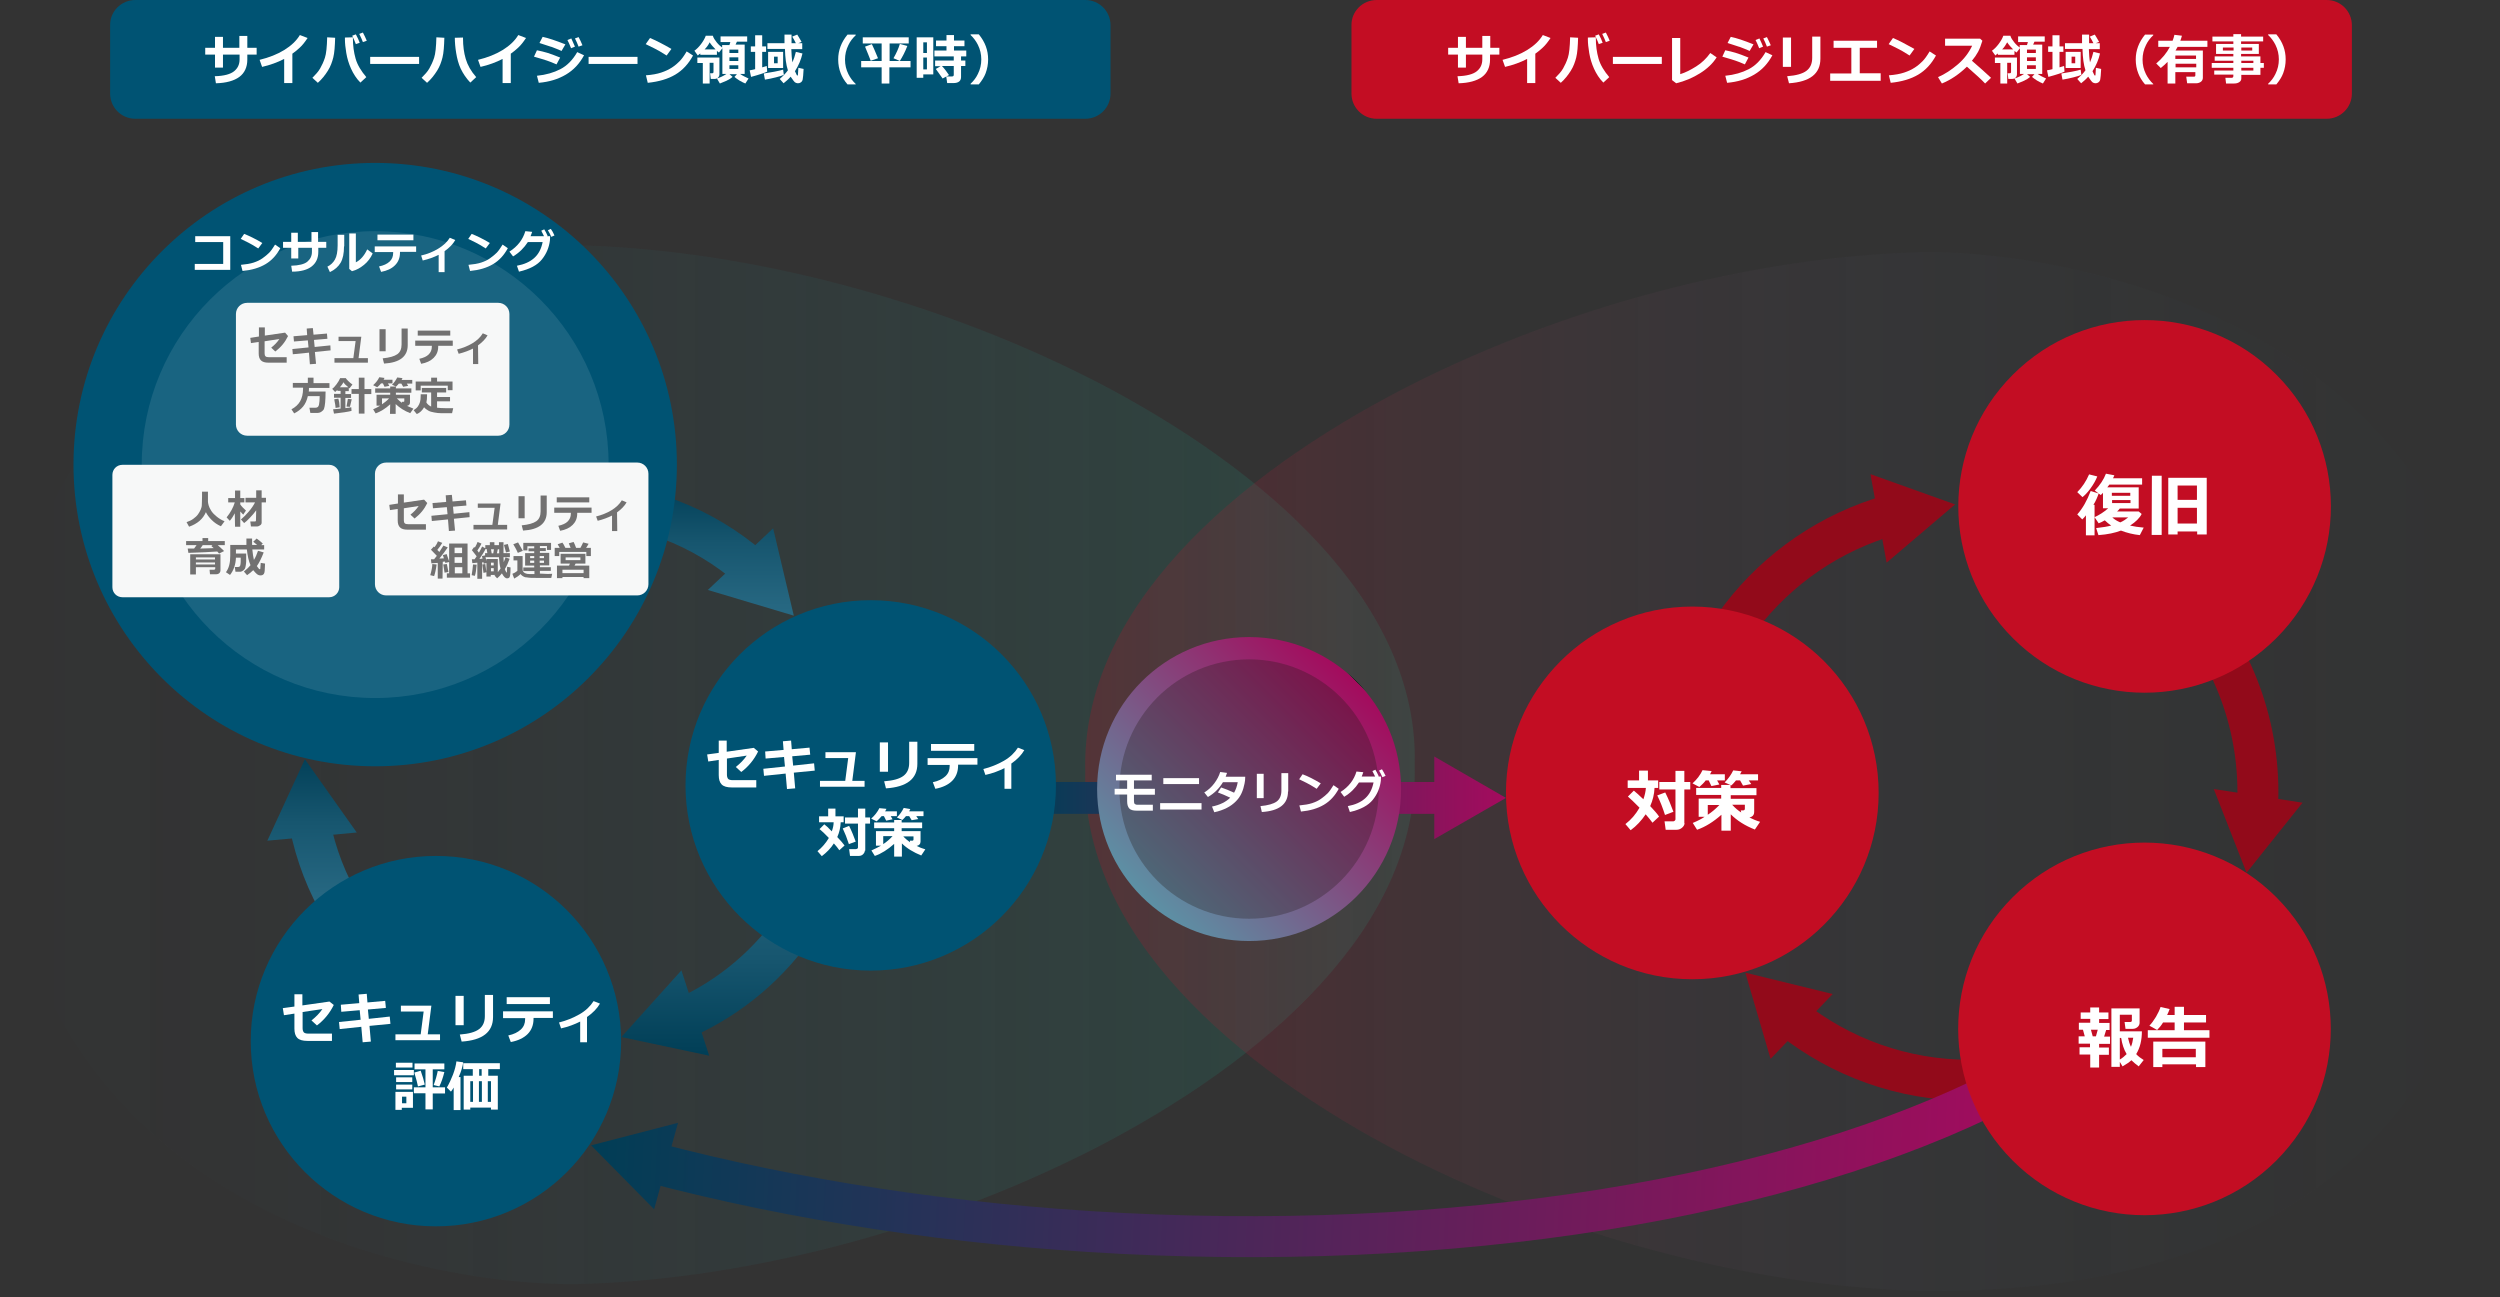 <?xml version="1.0" encoding="utf-8"?>
<!-- Generator: Adobe Illustrator 28.3.0, SVG Export Plug-In . SVG Version: 6.00 Build 0)  -->
<svg version="1.1" id="_レイヤー_2" xmlns="http://www.w3.org/2000/svg" xmlns:xlink="http://www.w3.org/1999/xlink" x="0px"
	 y="0px" viewBox="0 0 1098.8 570.1" style="enable-background:new 0 0 1098.8 570.1;" xml:space="preserve">
<rect x="0" y="0" width="1098.8" height="570.1" fill="#333333" stroke="none"/>
<style type="text/css">
	.st0{opacity:0.24;fill:url(#SVGID_1_);enable-background:new    ;}
	.st1{opacity:0.24;fill:url(#SVGID_00000003819812400126480890000010878792661360834204_);enable-background:new    ;}
	.st2{fill:none;stroke:url(#SVGID_00000042708997563333946720000013599939805028191885_);stroke-width:18;stroke-miterlimit:10;}
	.st3{fill:url(#SVGID_00000054225077664160177880000010263169685745164702_);}
	.st4{fill:none;stroke:url(#SVGID_00000030476383843258703440000015131062178759105940_);stroke-width:18;stroke-miterlimit:10;}
	.st5{fill:url(#SVGID_00000167397201785357111400000014488766079161811362_);}
	.st6{fill:none;stroke:url(#SVGID_00000083066895501786120550000006553971172040764564_);stroke-width:18;stroke-miterlimit:10;}
	.st7{fill:url(#SVGID_00000090996936002832563260000003740261226605683845_);}
	.st8{fill:none;stroke:#920A1A;stroke-width:18;stroke-miterlimit:10;}
	.st9{fill:#920A1A;}
	.st10{fill:none;stroke:url(#SVGID_00000071555422224233453210000002745630404815005336_);stroke-width:14;stroke-miterlimit:10;}
	.st11{fill:url(#SVGID_00000148645575127868308900000015333110184668193419_);}
	.st12{fill:#005373;}
	.st13{opacity:0.1;fill:#FFFFFF;enable-background:new    ;}
	.st14{enable-background:new    ;}
	.st15{fill:#FFFFFF;}
	.st16{fill:#F7F8F8;}
	.st17{fill:#727171;}
	.st18{fill:#C30D23;}
	.st19{fill:url(#SVGID_00000166633787456516099010000008844440149069315996_);}
	.st20{opacity:0.3;fill:#231815;enable-background:new    ;}
	.st21{fill:none;stroke:url(#SVGID_00000097471755910861336120000017196394710041437873_);stroke-width:18;stroke-miterlimit:10;}
	.st22{fill:url(#SVGID_00000161612494189158448440000011856830587726615712_);}
</style>
<g id="_レイヤー_1-2">
	
		<linearGradient id="SVGID_1_" gradientUnits="userSpaceOnUse" x1="0" y1="532.094" x2="621.839" y2="532.094" gradientTransform="matrix(1 0 0 1 0 -196)">
		<stop  offset="0" style="stop-color:#005373"/>
		<stop  offset="0" style="stop-color:#33758F;stop-opacity:0"/>
		<stop  offset="0.13" style="stop-color:#31768D;stop-opacity:5.000000e-02"/>
		<stop  offset="0.33" style="stop-color:#2E7987;stop-opacity:0.2"/>
		<stop  offset="0.57" style="stop-color:#297D7F;stop-opacity:0.45"/>
		<stop  offset="0.84" style="stop-color:#228473;stop-opacity:0.78"/>
		<stop  offset="1" style="stop-color:#1E896C"/>
	</linearGradient>
	<path class="st0" d="M621.8,336.1c1.9,71.2-65.5,130-140.7,168.7c-76.7,39.2-161.3,58.3-228.5,59.6C184.4,565,0,529.7,0,336.1
		c0-217,184.4-228.9,252.7-228.3c67.2,1.3,151.8,20.4,228.5,59.6C556.3,206.2,623.7,265,621.8,336.1L621.8,336.1z"/>
	
		<linearGradient id="SVGID_00000069379216161754342190000002102194499588697250_" gradientUnits="userSpaceOnUse" x1="2050.8" y1="126.554" x2="2672.739" y2="126.554" gradientTransform="matrix(-1 0 0 -1 3149.7 465.66)">
		<stop  offset="0" style="stop-color:#005373"/>
		<stop  offset="0" style="stop-color:#33758F;stop-opacity:0"/>
		<stop  offset="0.11" style="stop-color:#37718B;stop-opacity:3.000000e-02"/>
		<stop  offset="0.26" style="stop-color:#436982;stop-opacity:0.11"/>
		<stop  offset="0.43" style="stop-color:#575A73;stop-opacity:0.25"/>
		<stop  offset="0.61" style="stop-color:#73465E;stop-opacity:0.45"/>
		<stop  offset="0.8" style="stop-color:#972C43;stop-opacity:0.7"/>
		<stop  offset="1" style="stop-color:#C30D23"/>
	</linearGradient>
	<path style="opacity:0.24;fill:url(#SVGID_00000069379216161754342190000002102194499588697250_);enable-background:new    ;" d="
		M477,339.1c-1.9-71.2,65.5-129.9,140.7-168.7c76.7-39.2,161.3-58.3,228.5-59.6c68.2-0.6,252.7,34.7,252.7,228.3
		c0,217-184.4,228.9-252.7,228.3c-67.2-1.3-151.8-20.4-228.5-59.6C542.5,469,475.1,410.2,477,339.1L477,339.1z"/>
	
		<linearGradient id="SVGID_00000090282437992415097130000005457080845779408271_" gradientUnits="userSpaceOnUse" x1="338.226" y1="470.654" x2="338.226" y2="660.704" gradientTransform="matrix(1 0 0 1 0 -196)">
		<stop  offset="0" style="stop-color:#003E56"/>
		<stop  offset="0" style="stop-color:#33758F"/>
		<stop  offset="0.29" style="stop-color:#2F718B"/>
		<stop  offset="0.54" style="stop-color:#266781"/>
		<stop  offset="0.77" style="stop-color:#17566F"/>
		<stop  offset="0.99" style="stop-color:#013F57"/>
		<stop  offset="1" style="stop-color:#003E56"/>
		<stop  offset="1" style="stop-color:#A40B5D"/>
		<stop  offset="1" style="stop-color:#000000"/>
	</linearGradient>
	
		<path style="fill:none;stroke:url(#SVGID_00000090282437992415097130000005457080845779408271_);stroke-width:18;stroke-miterlimit:10;" d="
		M354.5,279.2c10.3,17.6,16.3,38.1,16.3,60c0,48.4-29,90-70.5,108.4"/>
	
		<linearGradient id="SVGID_00000100341338564716409170000010188458839349705888_" gradientUnits="userSpaceOnUse" x1="292.4" y1="470.66" x2="292.4" y2="660.71" gradientTransform="matrix(1 0 0 1 0 -196)">
		<stop  offset="0" style="stop-color:#003E56"/>
		<stop  offset="0" style="stop-color:#33758F"/>
		<stop  offset="0.29" style="stop-color:#2F718B"/>
		<stop  offset="0.54" style="stop-color:#266781"/>
		<stop  offset="0.77" style="stop-color:#17566F"/>
		<stop  offset="0.99" style="stop-color:#013F57"/>
		<stop  offset="1" style="stop-color:#003E56"/>
		<stop  offset="1" style="stop-color:#A40B5D"/>
		<stop  offset="1" style="stop-color:#000000"/>
	</linearGradient>
	<polygon style="fill:url(#SVGID_00000100341338564716409170000010188458839349705888_);" points="299.5,426.5 273.1,455.8 
		311.7,464 	"/>
	
		<linearGradient id="SVGID_00000091013113529398499390000016741096382193838756_" gradientUnits="userSpaceOnUse" x1="230.559" y1="526.222" x2="230.559" y2="407.7" gradientTransform="matrix(1 0 0 1 0 -196)">
		<stop  offset="0" style="stop-color:#003E56"/>
		<stop  offset="0" style="stop-color:#33758F"/>
		<stop  offset="0.29" style="stop-color:#2F718B"/>
		<stop  offset="0.54" style="stop-color:#266781"/>
		<stop  offset="0.77" style="stop-color:#17566F"/>
		<stop  offset="0.99" style="stop-color:#013F57"/>
		<stop  offset="1" style="stop-color:#003E56"/>
		<stop  offset="1" style="stop-color:#A40B5D"/>
		<stop  offset="1" style="stop-color:#000000"/>
	</linearGradient>
	
		<path style="fill:none;stroke:url(#SVGID_00000091013113529398499390000016741096382193838756_);stroke-width:18;stroke-miterlimit:10;" d="
		M134.3,329.5c4.9-60.9,55.9-108.8,118.1-108.8c29.6,0,56.7,10.9,77.5,28.9"/>
	
		<linearGradient id="SVGID_00000044864105563929532280000013377548045332000169_" gradientUnits="userSpaceOnUse" x1="330" y1="526.27" x2="330" y2="407.72" gradientTransform="matrix(1 0 0 1 0 -196)">
		<stop  offset="0" style="stop-color:#003E56"/>
		<stop  offset="0" style="stop-color:#33758F"/>
		<stop  offset="0.29" style="stop-color:#2F718B"/>
		<stop  offset="0.54" style="stop-color:#266781"/>
		<stop  offset="0.77" style="stop-color:#17566F"/>
		<stop  offset="0.99" style="stop-color:#013F57"/>
		<stop  offset="1" style="stop-color:#003E56"/>
		<stop  offset="1" style="stop-color:#A40B5D"/>
		<stop  offset="1" style="stop-color:#000000"/>
	</linearGradient>
	<polygon style="fill:url(#SVGID_00000044864105563929532280000013377548045332000169_);" points="311.1,259.3 348.9,270.6 
		339.8,232.2 	"/>
	
		<linearGradient id="SVGID_00000069396811903976502420000012421231425921766324_" gradientUnits="userSpaceOnUse" x1="197.781" y1="662.6" x2="197.781" y2="526.14" gradientTransform="matrix(1 0 0 1 0 -196)">
		<stop  offset="0" style="stop-color:#003E56"/>
		<stop  offset="0" style="stop-color:#33758F"/>
		<stop  offset="0.29" style="stop-color:#2F718B"/>
		<stop  offset="0.54" style="stop-color:#266781"/>
		<stop  offset="0.77" style="stop-color:#17566F"/>
		<stop  offset="0.99" style="stop-color:#013F57"/>
		<stop  offset="1" style="stop-color:#003E56"/>
		<stop  offset="1" style="stop-color:#A40B5D"/>
		<stop  offset="1" style="stop-color:#000000"/>
	</linearGradient>
	
		<path style="fill:none;stroke:url(#SVGID_00000069396811903976502420000012421231425921766324_);stroke-width:18;stroke-miterlimit:10;" d="
		M267.2,456.7c-4.9,0.6-9.8,0.9-14.8,0.9c-57.6,0-105.6-41.1-116.3-95.6"/>
	
		<linearGradient id="SVGID_00000003809004666572904390000008374966531731146927_" gradientUnits="userSpaceOnUse" x1="137.15" y1="662.65" x2="137.15" y2="526.19" gradientTransform="matrix(1 0 0 1 0 -196)">
		<stop  offset="0" style="stop-color:#003E56"/>
		<stop  offset="0" style="stop-color:#33758F"/>
		<stop  offset="0.29" style="stop-color:#2F718B"/>
		<stop  offset="0.54" style="stop-color:#266781"/>
		<stop  offset="0.77" style="stop-color:#17566F"/>
		<stop  offset="0.99" style="stop-color:#013F57"/>
		<stop  offset="1" style="stop-color:#003E56"/>
		<stop  offset="1" style="stop-color:#A40B5D"/>
		<stop  offset="1" style="stop-color:#000000"/>
	</linearGradient>
	<polygon style="fill:url(#SVGID_00000003809004666572904390000008374966531731146927_);" points="156.8,365.9 134,333.7 
		117.5,369.5 	"/>
	<path class="st8" d="M981,400.7c-20,43.7-64,74.1-115.2,74.1c-29.7,0-56.9-10.2-78.5-27.3"/>
	<polygon class="st9" points="805.5,436.9 767.1,427.5 778.2,465.4 	"/>
	<path class="st8" d="M864.8,221.6c0.3,0,0.7,0,1,0c69.9,0,126.6,56.7,126.6,126.6c0,2.5-0.1,5-0.2,7.4"/>
	<polygon class="st9" points="973,346.8 987.4,383.6 1012,352.8 	"/>
	<path class="st8" d="M755.3,410.1c-10.3-18.3-16.2-39.5-16.2-62c0-58,38.9-106.8,92.1-121.8"/>
	<polygon class="st9" points="829.2,247.3 859.3,221.7 822.1,208.4 	"/>
	
		<linearGradient id="SVGID_00000158737829498550432260000005865437329955016873_" gradientUnits="userSpaceOnUse" x1="450.2" y1="546.7" x2="661.87" y2="546.7" gradientTransform="matrix(1 0 0 1 0 -196)">
		<stop  offset="0" style="stop-color:#003E56"/>
		<stop  offset="1" style="stop-color:#A40B5D"/>
		<stop  offset="1" style="stop-color:#000000"/>
	</linearGradient>
	
		<line style="fill:none;stroke:url(#SVGID_00000158737829498550432260000005865437329955016873_);stroke-width:14;stroke-miterlimit:10;" x1="450.2" y1="350.7" x2="635.8" y2="350.7"/>
	
		<linearGradient id="SVGID_00000122695129476937400500000000862066919522461375_" gradientUnits="userSpaceOnUse" x1="450.2" y1="546.65" x2="661.87" y2="546.65" gradientTransform="matrix(1 0 0 1 0 -196)">
		<stop  offset="0" style="stop-color:#003E56"/>
		<stop  offset="1" style="stop-color:#A40B5D"/>
		<stop  offset="1" style="stop-color:#000000"/>
	</linearGradient>
	<polygon style="fill:url(#SVGID_00000122695129476937400500000000862066919522461375_);" points="630.4,368.8 661.9,350.7 
		630.4,332.5 	"/>
	<circle class="st12" cx="164.9" cy="204.2" r="132.6"/>
	<circle class="st13" cx="164.9" cy="204.2" r="102.6"/>
	<g class="st14">
		<path class="st15" d="M101.1,118.6H85.6V116h12.5v-9.6l-12.3,0v-2.6h15.4V118.6z"/>
		<path class="st15" d="M115.3,106.8l-1.8,2.4c-1-0.6-1.8-1.1-2.6-1.6s-2.4-1.3-5.1-2.6l1.5-2.2
			C109.4,103.6,112.1,104.9,115.3,106.8z M123.2,109.1c-1.7,3.1-3.8,5.4-6.5,7s-6,2.6-10.1,3l-0.7-2.7c2.2-0.2,4.1-0.5,5.6-1
			s2.8-1.1,3.9-1.9s2.1-1.6,2.9-2.4s1.6-2,2.6-3.6L123.2,109.1z"/>
		<path class="st15" d="M139.9,106.3h3.5v2.6h-3.5v1.8c0,2.8-1,4.9-2.9,6.4s-4.8,2.3-8.6,2.3l-0.4-2.6c3.4-0.1,5.8-0.7,7.1-1.8
			s2-2.5,2-4.3v-1.8h-6v4.7H128v-4.7h-3.6v-2.6h3.6v-4h2.9v4h6V102h2.9V106.3z"/>
		<path class="st15" d="M151.2,108.3c0,3.1-0.5,5.5-1.5,7.2s-2.6,3.1-4.7,4.1l-1.1-2.4c1.4-0.7,2.5-1.7,3.3-3.1s1.2-3.5,1.2-6.3
			v-4.6h2.9V108.3z M163.8,111.4c-0.9,2-2.2,3.7-3.8,5s-3.3,2.3-5.3,2.8l-1.2-1v-15.6h2.9v12.7c2-1,3.7-2.9,5-5.7L163.8,111.4z"/>
		<path class="st15" d="M182.9,110.7h-7.1v0.3c0,2.3-0.7,4.1-2.2,5.6s-3.5,2.4-6.1,2.9l-0.9-2.4c2-0.4,3.5-1.1,4.6-2.1
			s1.6-2.3,1.6-3.8v-0.4h-8.1v-2.5h18.2V110.7z M181.7,105.6h-15.8v-2.5h15.8V105.6z"/>
		<path class="st15" d="M195.3,119.6h-2.5V112c-2,1-4.4,1.9-7,2.5l-0.7-2.2c2.7-0.6,5.2-1.6,7.5-3s4-3,5.1-4.8l2.4,1
			c-1,1.8-2.6,3.4-4.7,4.9V119.6z"/>
		<path class="st15" d="M215.3,106.8l-1.8,2.4c-1-0.6-1.8-1.1-2.6-1.6s-2.4-1.3-5.1-2.6l1.5-2.2
			C209.4,103.6,212.1,104.9,215.3,106.8z M223.2,109.1c-1.7,3.1-3.8,5.4-6.5,7s-6,2.6-10.1,3l-0.7-2.7c2.2-0.2,4.1-0.5,5.6-1
			s2.8-1.1,3.9-1.9s2.1-1.6,2.9-2.4s1.6-2,2.6-3.6L223.2,109.1z"/>
		<path class="st15" d="M241.8,103.9l-0.1,1.8c-0.4,3.1-1.5,5.8-3.5,8.3s-5.3,4.3-10.1,5.4l-0.9-2.6c3.2-0.6,5.7-1.7,7.6-3.4
			s3.1-4,3.7-7H232c-1.7,2.6-3.8,4.7-6.5,6.3l-1.6-2.1c3.6-2.3,5.9-5.3,7-9l3,0.3c-0.3,0.8-0.5,1.5-0.7,1.9h5.9
			c-0.5-1-0.9-1.8-1.2-2.4l1.3-0.6c0.5,0.8,1,1.7,1.5,2.9l-0.3,0.1H241.8z M243.7,103.5l-1.4,0.6c-0.5-1.2-1-2.1-1.5-2.9l1.3-0.6
			C242.6,101.3,243.2,102.3,243.7,103.5z"/>
	</g>
	<path class="st16" d="M108.6,133.6H219c2.4,0,4.4,1.9,4.4,4.4v48.6c0,2.4-1.9,4.4-4.4,4.4H108.6c-2.4,0-4.4-1.9-4.4-4.4V138
		C104.2,135.5,106.2,133.6,108.6,133.6z"/>
	<path class="st16" d="M219,134.1c2.1,0,3.9,1.7,3.9,3.9v48.6c0,2.1-1.7,3.9-3.9,3.9H108.6c-2.1,0-3.9-1.7-3.9-3.9V138
		c0-2.1,1.7-3.9,3.9-3.9H219 M219,133.1H108.6c-2.7,0-4.9,2.2-4.9,4.9v48.6c0,2.7,2.2,4.9,4.9,4.9H219c2.7,0,4.9-2.2,4.9-4.9V138
		C223.9,135.3,221.7,133.1,219,133.1L219,133.1z"/>
	<path class="st16" d="M169.7,203.8h110.4c2.4,0,4.4,1.9,4.4,4.4v48.6c0,2.4-2,4.4-4.4,4.4H169.7c-2.4,0-4.4-2-4.4-4.4v-48.6
		C165.4,205.8,167.3,203.8,169.7,203.8L169.7,203.8z"/>
	<path class="st16" d="M280.1,204.3c2.1,0,3.9,1.7,3.9,3.9v48.6c0,2.1-1.7,3.9-3.9,3.9H169.7c-2.1,0-3.9-1.7-3.9-3.9v-48.6
		c0-2.1,1.7-3.9,3.9-3.9L280.1,204.3 M280.1,203.3H169.7c-2.7,0-4.9,2.2-4.9,4.9v48.6c0,2.7,2.2,4.9,4.9,4.9h110.4
		c2.7,0,4.9-2.2,4.9-4.9v-48.6C285,205.5,282.8,203.3,280.1,203.3L280.1,203.3z"/>
	<path class="st16" d="M53.8,204.8h90.9c2.2,0,3.9,1.8,3.9,3.9v49.4c0,2.2-1.8,3.9-3.9,3.9H53.8c-2.2,0-3.9-1.8-3.9-3.9v-49.4
		C49.9,206.6,51.7,204.8,53.8,204.8z"/>
	<path class="st16" d="M144.7,205.3c1.9,0,3.4,1.5,3.4,3.4v49.4c0,1.9-1.5,3.4-3.4,3.4H53.8c-1.9,0-3.4-1.5-3.4-3.4v-49.4
		c0-1.9,1.5-3.4,3.4-3.4L144.7,205.3 M144.7,204.3H53.8c-2.5,0-4.4,2-4.4,4.4v49.4c0,2.5,2,4.4,4.4,4.4h90.9c2.4,0,4.4-2,4.4-4.4
		v-49.4C149.1,206.3,147.1,204.3,144.7,204.3L144.7,204.3L144.7,204.3z"/>
	<g class="st14">
		<path class="st17" d="M126.6,147.7c-1.3,2.7-3.1,4.9-5.6,6.8l-1.8-1.7c1.4-1.1,2.6-2.3,3.6-3.8l-6.5,1v5.3c0,0.6,0.1,1,0.4,1.3
			s0.8,0.4,1.6,0.4h7.7v2.4h-8c-1.5,0-2.6-0.3-3.3-1c-0.7-0.7-1-1.7-1-3.1v-5l-3.4,0.5l-0.3-2.3l3.8-0.6v-4h2.6v3.6l8.9-1.3
			L126.6,147.7z"/>
		<path class="st17" d="M145.3,154l-6.9,0.7l0.5,5.2l-2.7,0.2l-0.4-5.1l-7.1,0.7l-0.2-2.3l7.1-0.7l-0.3-3.1l-6.1,0.5l-0.2-2.3l6-0.5
			l-0.2-2.9l2.7-0.2l0.3,2.9l5.9-0.5l0.2,2.3l-5.9,0.5l0.3,3.1l6.9-0.7L145.3,154z"/>
		<path class="st17" d="M161.7,159.4H147v-2h8.3l1-7.5h-7.5V148h10l-1.2,9.4h4.1L161.7,159.4L161.7,159.4z"/>
		<path class="st17" d="M169.5,154.4h-2.7v-9.7h2.7V154.4z M179.2,151.7c0,5-3.5,7.7-10.4,8.1l-0.6-2.3c3-0.3,5.1-0.9,6.4-1.8
			s1.9-2.4,1.9-4.3v-7h2.7L179.2,151.7L179.2,151.7z"/>
		<path class="st17" d="M199,152h-6.4v0.3c0,2.1-0.7,3.7-2,5s-3.2,2.2-5.5,2.6l-0.8-2.2c1.8-0.4,3.2-1,4.1-1.9s1.4-2,1.4-3.4V152
			h-7.3v-2.3H199V152z M197.9,147.5h-14.3v-2.2h14.3V147.5z"/>
		<path class="st17" d="M210.2,160h-2.3v-6.8c-1.8,0.9-3.9,1.7-6.3,2.3l-0.7-1.9c2.4-0.6,4.7-1.5,6.7-2.7s3.6-2.7,4.6-4.4l2.1,0.9
			c-0.9,1.6-2.4,3.1-4.2,4.4L210.2,160L210.2,160z"/>
	</g>
	<g class="st14">
		<path class="st17" d="M135.8,170.5c0,0.7,0,1.2-0.1,1.6h7.4c0,2.1-0.1,3.7-0.2,4.9s-0.3,2.1-0.5,2.7c-0.2,0.5-0.6,0.9-1.2,1.3
			s-1.2,0.5-2,0.5h-2.8l-0.4-2.3h2.7c0.8,0,1.3-0.4,1.5-1.3s0.3-2.2,0.3-3.8h-5.2c-0.4,1.8-1.1,3.4-2.1,4.6c-1,1.2-2.3,2.2-3.9,3
			l-1.2-1.8c1.7-0.9,3-2.1,3.8-3.5s1.3-3.3,1.3-5.6v-0.4h-4.5v-2.1h6.6V166h2.5v2.4h7v2.1H135.8z"/>
		<path class="st17" d="M154.5,180.6c-1.6,0.4-4.1,0.8-7.7,1.2l-0.4-1.9c0.8-0.1,1.9-0.2,3.3-0.3v-4.8h-2.9v-1.7h2.9v-1.3h-1.4v-0.4
			c-0.4,0.3-0.7,0.6-1,0.9l-1.3-1.4c0.6-0.4,1.2-1.1,1.9-2s1.2-1.8,1.6-2.7h2.5c0.1,0.3,0.5,0.7,1.1,1.3s1.2,1.1,1.8,1.5l-1.3,1.7
			c0,0-0.1-0.1-0.3-0.2v1.4h-1.5v1.3h2.5v1.7h-2.5v4.5c1.1-0.1,2-0.3,2.6-0.4L154.5,180.6L154.5,180.6z M149.3,179
			c-1.1,0.2-1.8,0.3-1.8,0.3l0,0c0-0.6-0.2-1.8-0.6-3.8c1.2-0.2,1.8-0.3,1.8-0.3c0.1,0.2,0.2,0.8,0.4,1.7
			C149.2,178,149.3,178.6,149.3,179z M149.4,170.2h3.7c-1-0.8-1.8-1.5-2.1-2.2C150.6,168.7,150.1,169.4,149.4,170.2z M154.6,175.5
			l-0.8,3.3l-1.5-0.1l0.6-3.4L154.6,175.5z M160.2,181.8h-2.5v-8.7h-3.2V171h3.2v-5h2.5v5h3v2.2h-3V181.8z"/>
		<path class="st17" d="M169,166.1c-0.1,0.3-0.3,0.5-0.4,0.8h3.9v1.6h-2l0.6,1.1L169,170l-0.7-1.5h-0.8c-0.5,0.6-1.1,1.2-1.7,1.7
			l-1.8-0.9c1.2-1.1,2.1-2.2,2.7-3.5L169,166.1z M171.5,177.7c-2.1,1.9-4.2,3.2-6.4,4l-1.1-1.8c1.3-0.6,2.4-1.1,3.1-1.6h-1.6v-4.8h6
			v-0.9h-6.6v-1.9h6.6v-0.8h2.5v0.8h6.8v1.9H174v0.9h6.2v3.4c0,0.8-0.4,1.3-1.3,1.5c0.9,0.4,1.8,0.8,2.8,1.2l-1.4,2
			c-2.6-1-4.7-2.4-6.4-4v4.3h-2.5L171.5,177.7L171.5,177.7z M167.9,175.1v2.6c1-0.7,2.1-1.5,3.1-2.6H167.9z M176.9,166.2
			c-0.1,0.2-0.2,0.5-0.4,0.8h4.7v1.6h-2.4l0.6,1l-2.2,0.4l-0.8-1.4h-1.1c-0.4,0.5-0.8,0.9-1.2,1.3l-1.8-0.8c0.9-0.9,1.7-2,2.3-3.2
			L176.9,166.2z M174.4,175.1c0.8,0.8,1.6,1.5,2.3,2l-0.1-0.5h0.6c0.2,0,0.3,0,0.4-0.1c0.1-0.1,0.1-0.2,0.1-0.3v-1.1L174.4,175.1
			L174.4,175.1z"/>
		<path class="st17" d="M187.7,173.4v0.2c0,1.4-0.1,2.5-0.3,3.3c0.5,0.8,1.2,1.4,2.1,1.8v-6.2h-4.1v-2h10.7v2h-4v2h5.7v1.9h-5.7v2.8
			c1,0.1,2.2,0.2,3.6,0.2h0.5h0.5h0.5h0.5h0.5h0.5h0.5l-0.5,2.2h-1.4c-1.5,0-2.7,0-3.6,0s-1.7-0.1-2.8-0.3s-1.9-0.4-2.6-0.8
			c-0.7-0.4-1.4-0.9-1.9-1.5c-0.8,1.4-1.8,2.4-3.2,3l-1.4-1.7c0.8-0.5,1.5-1.1,1.9-1.7c0.4-0.6,0.7-1.2,0.9-1.9
			c0.2-0.6,0.3-1.6,0.3-2.8c0-0.2,0-0.4,0-0.6h2.8V173.4z M198.9,171.5h-2.1v-2h-11.9v2.1h-2.2v-3.9h6.8V166h2.6v1.7h6.8
			L198.9,171.5L198.9,171.5z"/>
	</g>
	<g class="st14">
		<path class="st17" d="M90.5,225.1c-1.3,3-3.7,5.1-7.4,6.4l-1.1-2c1.2-0.4,2.2-0.9,3-1.5s1.5-1.2,2-1.9s0.9-1.4,1.2-2.1
			c0.3-0.7,0.5-1.4,0.5-2.1s0.1-1.9,0.1-3.5v-2.3h2.6v4.4c0,0.3,0.1,0.8,0.3,1.6c0.2,0.7,0.6,1.6,1.2,2.5s1.4,1.7,2.4,2.5
			s2.1,1.5,3.4,2l-1.6,2.2c-1.6-0.7-2.9-1.6-4.1-2.8C91.9,227.4,91,226.2,90.5,225.1z"/>
		<path class="st17" d="M103.2,225.6c-0.7,1.3-1.4,2.4-2.2,3.3l-1.4-1.5c1.7-2.1,2.9-4.3,3.6-6.6h-2.9v-1.9h3v-3.3h2.3v3.3h1.8v1.9
			h-1.8v0.9c0.6,0.9,1.4,1.7,2.5,2.7l-1.2,1.8c-0.4-0.4-0.8-0.8-1.3-1.4v6.7h-2.3L103.2,225.6L103.2,225.6z M112.6,224.3
			c-0.8,1.1-1.7,2.2-2.7,3.2c-1,1.1-1.9,1.9-2.6,2.4l-1.4-1.6c1-0.8,2.1-1.9,3.4-3.4s2.2-2.9,2.8-4.1h-4.2v-2h4.7v-3.3h2.4v3.3h1.9
			v2H115v8.9c0,0.5-0.2,0.9-0.7,1.2c-0.4,0.3-0.9,0.5-1.4,0.5h-2.6l-0.3-2.2h2c0.4,0,0.5-0.2,0.5-0.5L112.6,224.3L112.6,224.3z"/>
	</g>
	<g class="st14">
		<path class="st17" d="M85.3,241.1c0.4-0.5,0.7-1,1.1-1.5h-4.6v-1.8H89v-1.3h2.5v1.3h7.3v1.8h-3.1c1,0.9,1.9,1.7,2.8,2.6l-2.2,1.1
			c-0.3-0.3-0.5-0.6-0.8-0.9c-2.6,0.2-6.8,0.4-12.7,0.6l-0.3-1.9c0.2,0,0.5,0,0.8,0C83.8,241.1,84.5,241.1,85.3,241.1z M94.5,249.3
			h-8.4v3.2h-2.5v-8.9h13.3v7c0,0.6-0.2,1-0.5,1.3s-0.8,0.5-1.4,0.5h-2.7l-0.2-2H94c0.4,0,0.6-0.2,0.6-0.5v-0.6H94.5z M94.5,245.9
			V245h-8.4v0.9H94.5z M86.1,248.1h8.4v-0.9h-8.4V248.1z M89.1,239.6c-0.3,0.5-0.7,1-1.1,1.5c2.5-0.1,4.5-0.1,5.9-0.2
			c-0.4-0.4-0.7-0.6-1-0.9l0.5-0.4L89.1,239.6L89.1,239.6z"/>
		<path class="st17" d="M108.2,243.1c0,1.9,0,3.1,0,3.7c0,0.6-0.1,1.2-0.2,1.8s-0.2,1.1-0.4,1.4s-0.3,0.4-0.5,0.6s-0.5,0.3-0.8,0.5
			s-0.6,0.2-0.9,0.2h-1.9l-0.3-2.1h1.5c0.2,0,0.4-0.1,0.6-0.2s0.3-0.4,0.4-1s0.1-1.3,0.1-2.3c0-0.2,0-0.4,0-0.6h-2.1
			c-0.1,3-1,5.6-2.6,7.6l-1.8-1.2c1.3-1.7,1.9-4.1,1.9-7.2v-4.8h7.1c0-0.5,0-1.5,0-2.8h2.5v2.8h2.2c-0.4-0.3-1-0.8-1.7-1.4l1.5-1.4
			c1.1,0.8,2,1.5,2.7,2.2l-0.7,0.7h1.3v1.9h-5.2c0.2,1.9,0.4,3.4,0.7,4.6c0.7-1.1,1.3-2.5,1.8-4l2.5,0.7c-1,2.6-2,4.6-3,6
			c0.6,0.9,1,1.4,1.3,1.4c0.1,0,0.2-0.1,0.2-0.2c0-0.1,0.1-1,0.2-2.6l1.9,0.3l-0.1,2c0,1-0.1,1.6-0.2,2s-0.3,0.7-0.6,0.9
			s-0.6,0.3-1.1,0.3c-0.6,0-1.1-0.2-1.6-0.6c-0.5-0.4-1-1-1.6-1.7c-0.8,0.8-1.7,1.5-2.7,2.2l-1.4-1.6c1-0.8,2-1.7,2.9-2.8
			c-0.8-1.8-1.3-4.1-1.6-6.9h-4.8v1.8h4.5V243.1z"/>
	</g>
	<g class="st14">
		<path class="st17" d="M187.8,221.1c-1.3,2.7-3.1,4.9-5.6,6.8l-1.8-1.7c1.4-1.1,2.6-2.3,3.6-3.8l-6.5,1v5.3c0,0.6,0.1,1,0.4,1.3
			s0.8,0.4,1.6,0.4h7.7v2.4h-8.1c-1.5,0-2.6-0.3-3.3-1s-1-1.7-1-3.1v-5l-3.4,0.5l-0.3-2.3l3.8-0.6v-4h2.6v3.6l8.9-1.3L187.8,221.1z"
			/>
		<path class="st17" d="M206.4,227.3l-6.9,0.7l0.5,5.2l-2.7,0.2l-0.4-5.1l-7.1,0.7l-0.2-2.3l7.1-0.7l-0.3-3.1l-6.1,0.5l-0.2-2.3
			l6-0.5l-0.2-2.9l2.7-0.2l0.3,2.9l5.9-0.5l0.2,2.3l-5.9,0.5l0.3,3.1l6.9-0.7L206.4,227.3z"/>
		<path class="st17" d="M222.8,232.7h-14.7v-2h8.3l1-7.5H210v-1.9h10l-1.2,9.4h4.1v2H222.8z"/>
		<path class="st17" d="M230.6,227.8h-2.7v-9.7h2.7V227.8z M240.3,225.1c0,5-3.5,7.7-10.4,8.1l-0.6-2.3c3-0.3,5.1-0.9,6.4-1.8
			s1.9-2.4,1.9-4.3v-7h2.7L240.3,225.1L240.3,225.1z"/>
		<path class="st17" d="M260.1,225.4h-6.4v0.3c0,2.1-0.7,3.7-2,5s-3.2,2.2-5.5,2.6l-0.8-2.2c1.8-0.4,3.2-1,4.1-1.9s1.4-2,1.4-3.4
			v-0.4h-7.3v-2.3H260v2.3H260.1z M259,220.8h-14.3v-2.2H259V220.8z"/>
		<path class="st17" d="M271.3,233.4H269v-6.8c-1.8,0.9-3.9,1.7-6.3,2.3L262,227c2.4-0.6,4.7-1.5,6.7-2.7s3.6-2.7,4.6-4.4l2.1,0.9
			c-0.9,1.6-2.4,3.1-4.2,4.4L271.3,233.4L271.3,233.4z"/>
	</g>
	<g class="st14">
		<path class="st17" d="M191.9,248.1c-0.3,2.3-0.7,4-1.1,5.1l-1.7-0.4c0.6-2,0.9-3.7,0.9-4.9L191.9,248.1z M194.5,254.3h-2.1v-6.9
			c-1.2,0.1-2.2,0.2-2.8,0.2l-0.2-1.8c0.3,0,0.8,0,1.4,0c0.4-0.5,0.8-1,1.2-1.5c-0.7-0.7-1.6-1.6-2.6-2.7l1.3-1.4l0.3,0.3
			c0.7-0.9,1.2-1.8,1.5-2.6l1.9,0.7c-0.7,1.1-1.4,2.2-2.2,3.1l0.9,0.9c0.8-1.2,1.4-2.1,1.8-2.8l1.9,0.8c-1.1,1.6-2.3,3.2-3.7,4.9
			l2-0.1c-0.2-0.8-0.4-1.2-0.5-1.4l1.7-0.5c0.3,0.9,0.7,2,1.2,3.5l-1.8,0.4c0-0.1-0.1-0.3-0.1-0.6c-0.3,0-0.6,0.1-1,0.1L194.5,254.3
			L194.5,254.3z M197.1,251.4l-1.7,0.3c-0.3-1.8-0.5-3-0.6-3.6c0.9-0.1,1.5-0.2,1.6-0.2L197.1,251.4z M206.6,253.9h-10.2V252h1
			v-13.1h8.1V252h1.1L206.6,253.9L206.6,253.9z M199.8,243.1h3.3v-2.4h-3.3V243.1z M199.8,247.4h3.3v-2.5h-3.3V247.4z M203.2,249.3
			h-3.3v2.7h3.3V249.3z"/>
		<path class="st17" d="M209.5,248.2c-0.2,2.2-0.4,3.9-0.8,4.9l-1.4-0.3c0.3-1.8,0.5-3.4,0.6-4.7L209.5,248.2z M211.7,254.4h-1.9
			v-7.1c-1,0.1-1.7,0.2-2.2,0.2l-0.2-1.7c0.3,0,0.7,0,1.2,0c0.3-0.5,0.6-0.9,0.9-1.3c-0.2-0.3-0.9-1.2-2.1-2.7l1-1.4l0.3,0.3
			c0.5-0.9,1-1.8,1.2-2.5l1.7,0.7c-0.4,1-1.1,2-1.8,3.1c0.2,0.2,0.4,0.5,0.7,0.9c0.6-1.1,1.1-2,1.4-2.7l1.6,0.9
			c-0.7,1.5-1.7,3-2.8,4.6l1.4-0.2c-0.2-0.6-0.3-1-0.3-1.1l1.4-0.3c0.2,0.8,0.5,1.9,0.8,3.3l-1.4,0.4c0-0.1-0.1-0.4-0.1-0.7
			l-0.6,0.1v7.2H211.7z M213.8,251.5l-1.3,0.3c-0.1-1-0.3-2.2-0.5-3.7l1.3-0.2L213.8,251.5z M217.7,252.7h-2v0.7h-1.9v-7.7h5v5.8
			c0.4-0.5,0.8-1,1.2-1.6c-0.4-1.4-0.6-3.1-0.7-5h-6.1v-1.8h1l-0.3-1.8h-0.6v-1.7h2v-1.3h2v1.3h2v-1.3h2v4.8h2.8v1.8h-2.8
			c0,0.9,0.1,1.6,0.1,2.2c0.2-0.4,0.4-1.1,0.8-2.1l1.8,0.6c-0.6,1.7-1.3,3.2-2.1,4.5c0.1,0.4,0.2,0.7,0.4,1s0.2,0.5,0.3,0.5h0.1
			c0.1,0,0.1,0,0.1-0.1s0-0.9,0.1-2.4l1.5,0.3c0,1.8-0.1,3-0.2,3.5s-0.2,0.8-0.4,1s-0.5,0.3-0.9,0.3c-0.8,0-1.5-0.7-2.3-2.2
			c-0.6,0.8-1.3,1.5-2.1,2.2l-1.2-1.3C217.6,252.8,217.6,252.8,217.7,252.7z M217,248.5v-1.2h-1.2v1.2H217z M217,251.1v-1.4h-1.2
			v1.4H217z M215.8,241.4l0.3,1.8h0.7l0.3-1.8H215.8z M218.4,243.2h1v-1.8h-0.6L218.4,243.2z M224.1,242.4l-1.7,0.4l-0.9-3.3
			l1.7-0.4L224.1,242.4z"/>
		<path class="st17" d="M242.7,252.2l-0.4,1.8h-6.7c-1.7,0-2.8,0-3.2-0.1s-0.9-0.1-1.6-0.2c-0.9-0.3-1.6-0.8-2-1.4
			c-0.9,0.9-1.9,1.5-2.8,2l-0.8-2.1c0.8-0.3,1.5-0.7,2.2-1.3v-4.6h-1.7v-1.9h4v5.9c0,0.4,0.1,0.7,0.3,1s0.5,0.5,1,0.7
			c0.4,0.2,1,0.3,1.7,0.3h2.2V251H230v-1.6h4.8v-0.8h-4v-5.5h4v-0.8h-2.5V241h2.5v-0.9h-3v1.8H230v-3.3h12.2v3.1h-1.8V240h-3.1v0.9
			h2.6v1.3h-2.6v0.8h4.1v5.5h-4.1v0.8h4.8v1.6h-4.8v1.2C240,252.3,241.8,252.3,242.7,252.2z M229.8,242.1l-2.2,0.9
			c-0.4-0.9-1-2.2-2-3.8l2.1-0.8C228.2,239.3,228.9,240.5,229.8,242.1z M233,245.3h1.8v-0.9H233V245.3z M234.8,246.4H233v1h1.8
			V246.4z M237.2,245.3h1.9v-0.9h-1.9V245.3z M239.1,246.4h-1.9v1h1.9V246.4z"/>
		<path class="st17" d="M246,240.8c-0.3-0.6-0.6-1.1-0.9-1.6l2.1-0.7c0.3,0.3,0.7,1.1,1.3,2.3h2.3c-0.3-0.8-0.6-1.5-0.8-2l2.1-0.6
			c0.4,0.7,0.7,1.5,1.1,2.6h1.9c0.5-0.9,0.9-1.7,1.2-2.4l2.4,0.6c-0.3,0.6-0.7,1.2-1.1,1.8h2.1v3.6h-2v-1.8h-11.9v1.8h-2v-3.6
			L246,240.8L246,240.8z M256.5,253.6h-9.3v0.5h-2.4v-5.5h5.3l0.4-0.9h-4.1v-4.3h10.9v4.3H253l-0.5,0.9h6.5v5.5h-2.5V253.6z
			 M247.2,251.9h9.3v-1.5h-9.3V251.9z M255.1,246.2V245h-6.5v1.2H255.1z"/>
	</g>
	<path class="st12" d="M59.5,0H477c6.2,0,11.1,5,11.1,11.1v30c0,6.2-5,11.1-11.1,11.1H59.5c-6.2,0-11.1-5-11.1-11.1v-30
		C48.3,5,53.3,0,59.5,0z"/>
	<path class="st18" d="M605.1,0h417.5c6.2,0,11.1,5,11.1,11.1v30c0,6.2-5,11.1-11.1,11.1H605.1c-6.2,0-11.1-5-11.1-11.1v-30
		C593.9,5,598.9,0,605.1,0z"/>
	<g class="st14">
		<path class="st15" d="M108.7,21h4.1V24h-4.1v2.2c0,3.3-1.2,5.9-3.5,7.6s-5.8,2.7-10.3,2.8l-0.5-3.1c4.1-0.1,6.9-0.9,8.5-2.2
			s2.4-3,2.4-5.2V24H98v5.7h-3.5V24h-4.3V21h4.3v-4.8H98V21h7.2v-5.2h3.5V21z"/>
		<path class="st15" d="M128.5,36.5h-3.6V25.9c-2.9,1.5-6.2,2.7-9.7,3.5l-1.1-3.1c4.1-1,7.7-2.4,10.8-4.3s5.4-4.1,6.9-6.6l3.4,1.3
			c-1.2,1.8-2.3,3.2-3.4,4.2s-2.1,1.9-3.3,2.7V36.5z"/>
		<path class="st15" d="M147.3,16.6c-0.1,3.7-0.3,6.6-0.8,8.6s-1.2,4-2.4,5.9s-2.6,3.7-4.4,5.3l-2.4-2.2c1.4-1.4,2.6-2.7,3.4-4.1
			s1.5-2.9,2.1-4.7s0.9-4.8,1-9L147.3,16.6z M161,33.9l-2.6,2.4c-1.8-1.8-3.1-3.9-4.1-6.1s-1.7-4.5-2.1-6.9s-0.6-4.3-0.6-6l0-0.8
			l3.5-0.1v0.4c0,3.2,0.4,6.2,1.2,9S158.8,31.3,161,33.9z M158.1,18.8l-1.7,0.6c-0.3-0.8-0.8-2.1-1.6-3.7l1.6-0.6
			C157.1,16.4,157.7,17.6,158.1,18.8z M161.2,17.9l-1.7,0.6c-0.3-0.8-0.8-2-1.6-3.6l1.6-0.6C160.2,15.6,160.7,16.7,161.2,17.9z"/>
		<path class="st15" d="M184.2,28.1h-21.5V25h21.5V28.1z"/>
		<path class="st15" d="M195.3,16.6c-0.1,3.7-0.3,6.6-0.8,8.6s-1.2,4-2.4,5.9s-2.6,3.7-4.4,5.3l-2.4-2.2c1.4-1.4,2.6-2.7,3.4-4.1
			s1.5-2.9,2.1-4.7s0.9-4.8,1-9L195.3,16.6z M209.3,33.9l-2.6,2.4c-1.8-1.9-3.2-4-4.2-6.1s-1.6-4.5-2-6.9s-0.6-4.7-0.6-6.7l3.6-0.1
			v0.4c0,3.3,0.4,6.3,1.2,9S207,31.3,209.3,33.9z"/>
		<path class="st15" d="M224.5,36.5h-3.6V25.9c-2.9,1.5-6.2,2.7-9.7,3.5l-1.1-3.1c4.1-1,7.7-2.4,10.8-4.3s5.4-4.1,6.9-6.6l3.4,1.3
			c-1.2,1.8-2.3,3.2-3.4,4.2s-2.1,1.9-3.3,2.7V36.5z"/>
		<path class="st15" d="M246.2,25.3l-1.6,3c-1.7-0.8-3.2-1.3-4.3-1.7s-3-0.9-5.6-1.7l1.3-2.8c1.6,0.3,3.1,0.7,4.5,1.1
			S243.7,24.3,246.2,25.3z M256.7,24.3c-2,3.7-4.6,6.5-8,8.5s-7.3,3.2-11.9,3.6l-0.8-3.1c4-0.4,7.4-1.4,10.3-2.9s5.4-4,7.4-7.5
			L256.7,24.3z M248.5,19.5l-1.7,2.9c-0.9-0.4-1.7-0.8-2.6-1.1s-1.6-0.7-2.2-0.8l-4.9-1.6l1.4-2.7C240.9,16.7,244.2,17.8,248.5,19.5
			z M252.7,20.5l-1.7,0.7c-0.6-1.6-1.2-2.8-1.6-3.6l1.7-0.7C251.7,18.2,252.2,19.4,252.7,20.5z M256,19.9l-1.7,0.6
			c-0.5-1.4-1.1-2.6-1.6-3.6l1.6-0.6C254.9,17.4,255.5,18.6,256,19.9z"/>
		<path class="st15" d="M280.2,28.1h-21.5V25h21.5V28.1z"/>
		<path class="st15" d="M295.1,21.5l-2.1,2.9c-1.2-0.7-2.2-1.4-3.1-1.9s-2.9-1.6-6.1-3.1l1.9-2.7C288.1,17.7,291.3,19.3,295.1,21.5z
			 M304.6,24.4c-2,3.7-4.6,6.5-7.8,8.4s-7.2,3.1-12.1,3.6l-0.8-3.3c2.7-0.2,4.9-0.6,6.7-1.2s3.3-1.3,4.7-2.2s2.5-1.9,3.4-2.8
			s2-2.4,3.1-4.3L304.6,24.4z"/>
		<path class="st15" d="M322,33.8c-0.7,0.6-1.6,1.2-2.7,1.7s-2.1,0.9-2.9,1.2l-1.3-2.2c1.4-0.4,2.8-1.1,4.2-2h-1.8V21.2l-1.5,1.9
			c-0.4-0.3-0.6-0.5-0.9-0.7v1.7h-7.3v-0.6c-0.3,0.2-0.7,0.5-1.1,0.9l-1.5-2.1c1-0.7,2-1.7,2.9-2.9s1.7-2.5,2.1-3.7h3.1
			c0.3,1,0.9,1.9,1.7,2.9s1.6,1.7,2.4,2.3v-1.1h3.2l0.4-1.3h-4.3V16h11.7v2.3h-4.5l-0.6,1.3h4v12.9h-2c1.1,0.8,2.4,1.4,3.7,2
			l-1.4,2.2c-0.7-0.3-1.6-0.7-2.6-1.3s-1.7-1.2-2.2-1.6l1.1-1.2h-3.3L322,33.8z M311.8,36.7h-2.9v-9h-2.4v-2.4h9.7v7.3
			c0,0.6-0.2,1.1-0.6,1.5s-0.9,0.6-1.6,0.6h-1.6l-0.3-2.5h0.9c0.4,0,0.6-0.2,0.6-0.6v-4h-1.7V36.7z M309.7,21.7h4.8
			c-1-1-1.9-2-2.6-3.1C311.4,19.7,310.6,20.8,309.7,21.7z M324.5,23.3v-1.5h-3.9v1.5H324.5z M320.6,26.8h3.9v-1.6h-3.9V26.8z
			 M324.5,28.7h-3.9v1.6h3.9V28.7z"/>
		<path class="st15" d="M337.2,31.5c-1.1,0.5-3.4,1.3-7.1,2.3l-0.6-2.9c0.8-0.1,1.6-0.3,2.4-0.5v-7.6h-1.9v-2.4h1.9v-4.9h3.1v4.9
			h1.7v2.4H335v6.8c0.8-0.2,1.4-0.4,2-0.6L337.2,31.5z M344.5,32.9c-0.7,0.3-1.8,0.7-3.5,1.1s-3.3,0.8-4.8,1l-0.5-2.7
			c1.3-0.2,2.9-0.5,4.7-0.8s3.1-0.7,3.8-0.9L344.5,32.9z M352.7,23.5c-0.6,2.7-1.7,5.3-3.3,7.8c0.5,1,0.8,1.6,0.8,1.7
			s0.2,0.2,0.3,0.2c0.1,0,0.2-0.1,0.2-0.2s0.1-1.2,0.2-3.2l2.3,0.5c-0.1,2.5-0.3,4-0.4,4.6s-0.4,1-0.8,1.3s-0.8,0.4-1.3,0.4
			c-0.3,0-0.6-0.1-0.9-0.2s-0.7-0.4-1.1-1s-0.8-1.1-1.2-1.7c-0.9,1.1-2,2-3.1,2.9l-1.7-1.9c1.4-1.2,2.6-2.4,3.6-3.8
			c-0.8-2.4-1.2-5.5-1.3-9.4h-7.7V19h7.5l0-3.8h3.1V19h1.9c-0.4-0.9-1-1.9-1.6-2.9l2.2-0.9c0.4,0.7,1.1,1.7,1.9,3.2l-1.5,0.6h1.8
			v2.6h-4.8c0.1,2.3,0.2,4.2,0.5,5.8c0.6-1.4,1.1-2.9,1.5-4.6L352.7,23.5z M344.2,29.9h-6.6v-7.1h6.6V29.9z M341.8,27.8v-2.9h-1.6
			v2.9H341.8z"/>
		<path class="st15" d="M376.1,37.1h-3.6c-1.4-1.6-2.4-3.3-3-4.9c-0.7-1.8-1.1-3.8-1.1-6.1c0-4,1.4-7.6,4.1-10.9h3.6v0.3
			c-1.3,1.2-2.4,2.6-3.2,4.3c-1,2-1.5,4.1-1.5,6.4c0,2.3,0.5,4.4,1.5,6.4c0.8,1.6,1.9,3.1,3.2,4.3V37.1z"/>
		<path class="st15" d="M400.1,29.6h-9.2v7.1h-3.4v-7.1h-9v-2.8h9v-7.7h-8.3v-2.7h20.2v2.7h-8.4v7.7h9.2V29.6z M385.9,25.6l-3.2,1.1
			c-0.6-1.5-1.4-3.6-2.5-6.2l3-1.1C383.7,20.4,384.6,22.4,385.9,25.6z M398.8,20.2c-1,2.6-2.1,4.7-3.3,6.6l-2.8-1.2
			c1.2-2.1,2.2-4.2,2.8-6.3L398.8,20.2z"/>
		<path class="st15" d="M410.2,32.7h-4.4v1.5h-2.9V16.4h7.3V32.7z M407.4,23.3v-4.7h-1.6v4.7H407.4z M407.4,30.5v-5.2h-1.6v5.2
			H407.4z M417.1,33l-2.8,1.5c-0.9-1.3-1.9-2.7-3-4.2l2.1-1.2H411v-2.5h8.2v-1.8h-8.5v-2.6h5.3v-1.9h-4.6v-2.5h4.6v-2.4h3.3l0,2.4
			h4.6v2.5h-4.6l0,1.9h5.4v2.6h-2.3v1.8h1.9V29h-1.9v4.9c0,0.8-0.3,1.5-0.8,1.9s-1.3,0.7-2.3,0.7h-3l-0.4-2.9h2.5
			c0.5,0,0.8-0.2,0.8-0.7V29h-5.2C415.3,30.4,416.3,31.8,417.1,33z"/>
	</g>
	<g class="st14">
		<path class="st15" d="M434.3,26.1c0,2.2-0.4,4.2-1.1,6.1c-0.6,1.6-1.6,3.2-3,4.9h-3.6v-0.3c1.3-1.2,2.4-2.6,3.2-4.3
			c1-2,1.5-4.1,1.5-6.4c0-2.2-0.5-4.4-1.5-6.4c-0.8-1.6-1.9-3.1-3.2-4.3v-0.3h3.6C433,18.5,434.3,22.1,434.3,26.1z"/>
	</g>
	<circle class="st12" cx="191.6" cy="457.6" r="81.4"/>
	<circle class="st12" cx="382.7" cy="345.2" r="81.4"/>
	
		<linearGradient id="SVGID_00000181086463501234404010000008432515016632199604_" gradientUnits="userSpaceOnUse" x1="645.461" y1="-243.338" x2="779.063" y2="-243.338" gradientTransform="matrix(0.707 -0.707 0.707 0.707 217.424 1022.505)">
		<stop  offset="0" style="stop-color:#5C91A5"/>
		<stop  offset="1" style="stop-color:#A40B5D"/>
		<stop  offset="1" style="stop-color:#000000"/>
	</linearGradient>
	<circle style="fill:url(#SVGID_00000181086463501234404010000008432515016632199604_);" cx="549" cy="346.8" r="66.8"/>
	<circle class="st20" cx="549" cy="346.8" r="57"/>
	<circle class="st18" cx="743.8" cy="348.5" r="81.9"/>
	
		<ellipse transform="matrix(0.707 -0.707 0.707 0.707 118.798 731.754)" class="st18" cx="942.7" cy="222.5" rx="81.9" ry="81.9"/>
	<g class="st14">
		<path class="st15" d="M146.7,441.7c-1.7,3.5-4.2,6.6-7.4,9l-2.4-2.2c1.9-1.5,3.5-3.1,4.8-5l-8.7,1.3v7.1c0,0.8,0.2,1.4,0.5,1.8
			s1.1,0.6,2.1,0.6h10.3v3.2h-10.8c-2,0-3.5-0.4-4.4-1.3s-1.3-2.3-1.3-4.1v-6.6l-4.6,0.7l-0.5-3.1l5.1-0.7v-5.4h3.5v4.9l11.9-1.7
			L146.7,441.7z"/>
		<path class="st15" d="M171.6,450l-9.2,0.9l0.6,6.9l-3.6,0.3l-0.6-6.8l-9.5,1l-0.3-3.1l9.5-1l-0.4-4.2l-8.1,0.7l-0.2-3.1l8.1-0.7
			l-0.3-3.8l3.6-0.3l0.3,3.8l7.8-0.7l0.3,3.1l-7.9,0.7l0.4,4.1l9.2-1L171.6,450z"/>
		<path class="st15" d="M193.4,457.2h-19.6v-2.6h11.1l1.3-10h-10V442h13.4l-1.6,12.6h5.4V457.2z"/>
		<path class="st15" d="M203.8,450.6h-3.6v-12.9h3.6V450.6z M216.7,447c0,6.6-4.6,10.2-13.8,10.8l-0.8-3.1c4-0.3,6.8-1.1,8.5-2.4
			s2.5-3.2,2.5-5.7v-9.3h3.6V447z"/>
		<path class="st15" d="M243.1,447.4h-8.6v0.4c0,2.7-0.9,5-2.6,6.7s-4.2,2.9-7.4,3.5l-1.1-2.9c2.4-0.5,4.2-1.4,5.5-2.6
			s1.9-2.7,1.9-4.5v-0.5h-9.7v-3h21.9V447.4z M241.7,441.3h-19v-3h19V441.3z"/>
		<path class="st15" d="M258,458.1h-3V449c-2.4,1.2-5.2,2.3-8.4,3l-0.9-2.6c3.2-0.8,6.2-2,9-3.6s4.8-3.6,6.2-5.8l2.8,1.1
			c-1.2,2.1-3.1,4.1-5.7,5.9V458.1z"/>
	</g>
	<g class="st14">
		<path class="st15" d="M181.9,472.6h-8.7v-2.3h8.7V472.6z M181.4,486.9h-4.8v0.9h-2.8v-7.9h7.7V486.9z M181.3,469.2h-7.3v-2.1h7.3
			V469.2z M181.2,475.6h-7.1v-2.1h7.1V475.6z M181.2,478.8h-7.1v-2.1h7.1V478.8z M178.6,484.8V482h-1.9v2.9H178.6z M195.6,480.6
			h-5.4v7l-3.2,0v-7.1h-5.1v-2.6h5.1V470h-4.8v-2.6h13.1v2.6h-5.1v7.9h5.4V480.6z M186.7,476.7l-3,0.8c-0.2-1.1-0.7-3.1-1.6-6.1
			l2.8-0.8C185.7,472.8,186.3,474.9,186.7,476.7z M195.3,471.2c-0.6,2.4-1.3,4.5-2.2,6.3l-2.5-0.6c0.8-2.1,1.4-4.2,1.8-6.2
			L195.3,471.2z"/>
		<path class="st15" d="M202.3,487.9h-2.9V478c-0.3,0.6-0.8,1.3-1.2,1.8l-1.8-1.8c1-1.7,1.9-3.6,2.7-5.7s1.3-4.1,1.5-5.8l3,0.4
			c-0.3,1.9-0.9,4.1-2,6.5h0.8V487.9z M215.8,486.8h-9.1v0.9h-2.9v-14.9h4v-2.9h-4.2v-2.6h16.1v2.6h-5.1v2.9h4.2v14.9h-3V486.8z
			 M206.7,484.3h1.2v-9.1h-1.2V484.3z M210.5,484.3h1.3v-9.1h-1.3V484.3z M210.6,472.8h1.1v-2.9h-1.1V472.8z M214.4,484.3h1.4v-9.1
			h-1.4V484.3z"/>
	</g>
	<g class="st14">
		<path class="st15" d="M333.2,330.3c-1.7,3.5-4.2,6.6-7.4,9l-2.4-2.2c1.9-1.5,3.5-3.1,4.8-5l-8.7,1.3v7.1c0,0.8,0.2,1.4,0.5,1.8
			s1.1,0.6,2.1,0.6h10.3v3.2h-10.8c-2,0-3.5-0.4-4.4-1.3s-1.3-2.3-1.3-4.1V334l-4.6,0.7l-0.5-3.1l5.1-0.7v-5.4h3.5v4.9l11.9-1.7
			L333.2,330.3z"/>
		<path class="st15" d="M358.1,338.7l-9.2,0.9l0.6,6.9l-3.6,0.3l-0.6-6.8l-9.5,1l-0.3-3.1l9.5-1l-0.4-4.2l-8.1,0.7l-0.2-3.1l8.1-0.7
			l-0.3-3.8l3.6-0.3l0.3,3.8l7.8-0.7l0.3,3.1l-7.9,0.7l0.4,4.1l9.2-1L358.1,338.7z"/>
		<path class="st15" d="M380,345.8h-19.6v-2.6h11.1l1.3-10h-10v-2.6h13.4l-1.6,12.6h5.4V345.8z"/>
		<path class="st15" d="M390.3,339.2h-3.6v-12.9h3.6V339.2z M403.2,335.7c0,6.6-4.6,10.2-13.8,10.8l-0.8-3.1c4-0.3,6.8-1.1,8.5-2.4
			s2.5-3.2,2.5-5.7V326h3.6V335.7z"/>
		<path class="st15" d="M429.7,336.1h-8.6v0.4c0,2.7-0.9,5-2.6,6.7s-4.2,2.9-7.4,3.5l-1.1-2.9c2.4-0.5,4.2-1.4,5.5-2.6
			s1.9-2.7,1.9-4.5v-0.5h-9.7v-3h21.9V336.1z M428.2,330h-19v-3h19V330z"/>
		<path class="st15" d="M444.5,346.7h-3v-9.1c-2.4,1.2-5.2,2.3-8.4,3l-0.9-2.6c3.2-0.8,6.2-2,9-3.6s4.8-3.6,6.2-5.8l2.8,1.1
			c-1.2,2.1-3.1,4.1-5.7,5.9V346.7z"/>
	</g>
	<g class="st14">
		<path class="st15" d="M369.5,361.5c-0.1,2.2-0.6,4.4-1.5,6.4c1.4,1.5,2.5,2.7,3.2,3.7l-2.3,2.1c-0.6-0.9-1.4-1.9-2.4-3
			c-1.4,2.2-3.2,4-5.3,5.6l-1.9-2.2c2-1.6,3.7-3.6,5-5.8c-1.7-1.8-3.1-3.1-4.1-3.9l2.1-2.1c0.7,0.5,1.8,1.5,3.3,3.1
			c0.5-1.4,0.8-2.7,0.8-4h-6.4v-2.6h4v-3.4h3.2v3.4h3.6v2.6H369.5z M376.1,369.9l-3,1.1c-0.8-2.5-1.7-4.8-2.7-6.9l2.8-1.1
			C374.4,365.4,375.3,367.7,376.1,369.9z M380.1,373.9c0,0.6-0.3,1.1-0.8,1.6s-1.2,0.7-1.9,0.7h-3.8l-0.4-3h3c0.2,0,0.4-0.1,0.6-0.2
			s0.3-0.3,0.3-0.5V362h-5.7v-2.7h5.7v-3.9h3.2v3.9h2.1v2.7h-2.1V373.9z"/>
		<path class="st15" d="M389.6,355.5c-0.1,0.3-0.3,0.7-0.6,1.1h5.2v2.1h-2.7l0.8,1.4l-2.8,0.6l-1-2h-1c-0.7,0.8-1.4,1.6-2.2,2.3
			l-2.4-1.2c1.6-1.4,2.8-3,3.6-4.6L389.6,355.5z M393,370.9c-2.8,2.5-5.6,4.3-8.5,5.3l-1.5-2.4c1.8-0.8,3.1-1.5,4.2-2.1H385v-6.4h8
			v-1.3h-8.8v-2.5h8.8v-1.1h3.3v1.1h9v2.5h-9v1.3l8.3,0v4.5c0,1.1-0.6,1.8-1.7,2c1.1,0.6,2.4,1.1,3.8,1.5l-1.8,2.7
			c-3.4-1.4-6.3-3.1-8.5-5.3v5.8H393V370.9z M388.2,367.5v3.5c1.4-0.9,2.7-2,4.1-3.5H388.2z M400.1,355.6c-0.2,0.3-0.3,0.7-0.5,1
			h6.3v2.1h-3.2l0.9,1.3l-2.9,0.5l-1.1-1.8h-1.4c-0.6,0.7-1.1,1.3-1.6,1.7l-2.4-1.1c1.3-1.3,2.3-2.7,3-4.2L400.1,355.6z
			 M396.9,367.5c1,1.1,2.1,2,3.1,2.7l-0.1-0.7h0.8c0.3,0,0.5,0,0.6-0.1s0.2-0.2,0.2-0.4v-1.4H396.9z"/>
	</g>
	<g class="st14">
		<path class="st15" d="M507.7,349.3h-9.3v2.7c0,0.6,0.1,1.1,0.3,1.3s0.6,0.4,1.1,0.4h6.9v2.6h-7.1c-1.6,0-2.7-0.3-3.3-1
			s-0.9-1.7-0.9-3.2v-2.9h-5.5v-2.5h5.5v-3.7h-4.9v-2.5h15.7v2.5h-7.8v3.7h9.2V349.3z"/>
		<path class="st15" d="M528.1,355.8h-18.2V353h18.2V355.8z M527,344.6h-15.7V342H527V344.6z"/>
		<path class="st15" d="M547.3,341.4c0,1.2-0.1,2.1-0.3,3c-0.3,1.5-0.7,2.9-1.3,4.2s-1.4,2.5-2.5,3.6s-2.4,2.1-4,2.9
			s-3.5,1.5-5.5,1.9l-1-2.5c3.4-0.7,6.1-2,8-3.9c-1.6-0.8-3.4-1.5-5.4-2.3l1.4-2.2c1.7,0.6,3.6,1.3,5.7,2.3c0.7-1.2,1.3-2.8,1.6-4.6
			h-6.5c-1.6,2.7-3.8,4.9-6.6,6.5l-1.6-2c1.8-1.1,3.2-2.4,4.4-4s2.1-3.3,2.6-5l3,0.4c-0.3,0.8-0.5,1.4-0.6,1.7H547.3z"/>
		<path class="st15" d="M555.4,350.8h-3v-10.7h3V350.8z M566.1,347.9c0,5.5-3.8,8.5-11.5,9l-0.6-2.6c3.3-0.3,5.7-1,7.1-2
			s2.1-2.7,2.1-4.8v-7.7h3V347.9z"/>
		<path class="st15" d="M580.5,344.3l-1.8,2.4c-1-0.6-1.8-1.1-2.6-1.6s-2.4-1.3-5.1-2.6l1.5-2.2
			C574.7,341.1,577.3,342.4,580.5,344.3z M588.4,346.7c-1.7,3.1-3.8,5.4-6.5,7s-6,2.6-10.1,3l-0.7-2.7c2.2-0.2,4.1-0.5,5.6-1
			s2.8-1.1,3.9-1.9s2.1-1.6,2.9-2.4s1.6-2,2.6-3.6L588.4,346.7z"/>
		<path class="st15" d="M607,341.4l-0.1,1.8c-0.4,3.1-1.5,5.8-3.5,8.3s-5.3,4.3-10.1,5.4l-0.9-2.6c3.2-0.6,5.7-1.7,7.6-3.4
			s3.1-4,3.7-7h-6.4c-1.7,2.6-3.8,4.7-6.5,6.3l-1.6-2.1c3.6-2.3,5.9-5.3,7-9l3,0.3c-0.3,0.8-0.5,1.5-0.7,1.9h5.9
			c-0.5-1-0.9-1.8-1.2-2.4l1.3-0.6c0.5,0.8,1,1.7,1.5,2.9l-0.3,0.1H607z M609,341l-1.4,0.6c-0.5-1.2-1-2.1-1.5-2.9l1.3-0.6
			C607.9,338.9,608.4,339.8,609,341z"/>
	</g>
	<g class="st14">
		<path class="st15" d="M727.2,346.3c-0.1,2.8-0.8,5.5-1.9,8c1.8,1.9,3.1,3.4,3.9,4.6l-2.9,2.7c-0.8-1.1-1.8-2.3-3-3.7
			c-1.8,2.7-4,5.1-6.6,7l-2.3-2.7c2.6-2,4.6-4.4,6.2-7.2c-2.2-2.2-3.9-3.9-5.1-4.9l2.6-2.6c0.8,0.6,2.2,1.9,4.2,3.8
			c0.6-1.7,1-3.4,1.1-5h-8V343h5v-4.3h3.9v4.3h4.5v3.3H727.2z M735.5,356.8l-3.7,1.4c-1-3.1-2.1-6-3.4-8.6l3.5-1.3
			C733.3,351.1,734.5,354,735.5,356.8z M740.4,361.8c0,0.7-0.4,1.4-1.1,2c-0.7,0.6-1.5,0.9-2.4,0.9h-4.8l-0.5-3.7h3.8
			c0.2,0,0.5-0.1,0.7-0.3c0.2-0.2,0.3-0.4,0.3-0.6V347h-7.1v-3.3h7.1v-4.9h3.9v4.9h2.6v3.3h-2.6V361.8z"/>
		<path class="st15" d="M752.3,338.9c-0.2,0.4-0.4,0.9-0.7,1.4h6.5v2.7h-3.4l1,1.8l-3.5,0.7l-1.2-2.5h-1.3c-0.8,1.1-1.8,2-2.8,2.9
			l-3-1.6c2-1.8,3.4-3.7,4.4-5.8L752.3,338.9z M756.6,358.1c-3.5,3.1-7,5.3-10.7,6.6l-1.9-3c2.2-0.9,3.9-1.8,5.2-2.7h-2.6v-8h9.9
			v-1.6h-11v-3.1h11V345h4.1v1.4H772v3.1h-11.3v1.6l10.3,0v5.7c0,1.4-0.7,2.2-2.1,2.5c1.4,0.7,3,1.4,4.7,1.9l-2.3,3.4
			c-4.3-1.7-7.8-3.9-10.6-6.7v7.2h-4.1V358.1z M750.6,353.8v4.3c1.7-1.1,3.4-2.5,5.1-4.3H750.6z M765.5,339
			c-0.2,0.4-0.4,0.8-0.7,1.3h7.9v2.7h-4.1l1.1,1.6l-3.6,0.7l-1.3-2.3H763c-0.7,0.9-1.4,1.6-2,2.2l-3-1.3c1.6-1.6,2.8-3.3,3.8-5.3
			L765.5,339z M761.4,353.8c1.3,1.4,2.6,2.5,3.9,3.3l-0.2-0.9h0.9c0.3,0,0.6-0.1,0.7-0.2s0.2-0.3,0.2-0.5v-1.8H761.4z"/>
	</g>
	<g class="st14">
		<path class="st15" d="M654.9,21h4.1V24h-4.1v2.2c0,3.3-1.2,5.9-3.5,7.6s-5.8,2.7-10.3,2.8l-0.5-3.1c4.1-0.1,6.9-0.9,8.5-2.2
			s2.4-3,2.4-5.2V24h-7.2v5.7h-3.5V24h-4.3V21h4.3v-4.8h3.5V21h7.2v-5.2h3.5V21z"/>
		<path class="st15" d="M674.8,36.5h-3.6V25.9c-2.9,1.5-6.2,2.7-9.7,3.5l-1.1-3.1c4.1-1,7.7-2.4,10.8-4.3s5.4-4.1,6.9-6.6l3.4,1.3
			c-1.2,1.8-2.3,3.2-3.4,4.2s-2.1,1.9-3.3,2.7V36.5z"/>
		<path class="st15" d="M693.6,16.6c-0.1,3.7-0.3,6.6-0.8,8.6s-1.2,4-2.4,5.9s-2.6,3.7-4.4,5.3l-2.4-2.2c1.4-1.4,2.6-2.7,3.4-4.1
			s1.5-2.9,2.1-4.7s0.9-4.8,1-9L693.6,16.6z M707.3,33.9l-2.6,2.4c-1.8-1.8-3.1-3.9-4.1-6.1s-1.7-4.5-2.1-6.9s-0.6-4.3-0.6-6l0-0.8
			l3.5-0.1v0.4c0,3.2,0.4,6.2,1.2,9S705.1,31.3,707.3,33.9z M704.4,18.8l-1.7,0.6c-0.3-0.8-0.8-2.1-1.6-3.7l1.6-0.6
			C703.4,16.4,704,17.6,704.4,18.8z M707.5,17.9l-1.7,0.6c-0.3-0.8-0.8-2-1.6-3.6l1.6-0.6C706.5,15.6,707,16.7,707.5,17.9z"/>
		<path class="st15" d="M730.4,28.1h-21.5V25h21.5V28.1z"/>
		<path class="st15" d="M754.5,25.2c-1.6,2.6-4.1,5-7.3,7s-6.7,3.5-10.5,4.4l-1.8-1.4V16.7h3.6v15.9c2.3-0.7,4.6-1.9,7-3.4
			s4.5-3.5,6.2-5.9L754.5,25.2z"/>
		<path class="st15" d="M768.5,25.3l-1.6,3c-1.7-0.8-3.2-1.3-4.3-1.7s-3-0.9-5.6-1.7l1.3-2.8c1.6,0.3,3.1,0.7,4.5,1.1
			S766,24.3,768.5,25.3z M779,24.3c-2,3.7-4.6,6.5-8,8.5s-7.3,3.2-11.9,3.6l-0.8-3.1c4-0.4,7.4-1.4,10.3-2.9s5.4-4,7.4-7.5L779,24.3
			z M770.7,19.5l-1.7,2.9c-0.9-0.4-1.7-0.8-2.6-1.1s-1.6-0.7-2.2-0.8l-4.9-1.6l1.4-2.7C763.2,16.7,766.5,17.8,770.7,19.5z
			 M774.9,20.5l-1.7,0.7c-0.6-1.6-1.2-2.8-1.6-3.6l1.7-0.7C773.9,18.2,774.5,19.4,774.9,20.5z M778.3,19.9l-1.7,0.6
			c-0.5-1.4-1.1-2.6-1.6-3.6l1.6-0.6C777.2,17.4,777.7,18.6,778.3,19.9z"/>
		<path class="st15" d="M787.2,29.4h-3.6V16.5h3.6V29.4z M800.1,25.8c0,6.6-4.6,10.2-13.8,10.8l-0.8-3.1c4-0.3,6.8-1.1,8.5-2.4
			s2.5-3.2,2.5-5.7v-9.3h3.6V25.8z"/>
		<path class="st15" d="M826.6,35.5h-22.2v-3.2h9.3V21h-7.8v-3.1H825V21h-7.6v11.2h9.2V35.5z"/>
		<path class="st15" d="M841.4,21.5l-2.1,2.9c-1.2-0.7-2.2-1.4-3.1-1.9s-2.9-1.6-6.1-3.1l1.9-2.7C834.4,17.7,837.5,19.3,841.4,21.5z
			 M850.9,24.4c-2,3.7-4.6,6.5-7.8,8.4s-7.2,3.1-12.1,3.6l-0.8-3.3c2.7-0.2,4.9-0.6,6.7-1.2s3.3-1.3,4.7-2.2s2.5-1.9,3.4-2.8
			s2-2.4,3.1-4.3L850.9,24.4z"/>
		<path class="st15" d="M875.1,34.2l-2.6,2.5c-1.4-1.5-4.1-4-8-7.4c-3.5,3.4-7.1,5.8-11,7.4l-1.7-2.8c3-1.3,5.9-3.2,8.7-5.6
			s4.9-5.2,6.3-8.2l-11.9,0v-3.1h15.4l1,0.9c-0.6,2-1.2,3.6-1.9,4.9s-1.6,2.6-2.7,3.9C870,29.6,872.8,32,875.1,34.2z"/>
		<path class="st15" d="M892.3,33.8c-0.7,0.6-1.6,1.2-2.7,1.7s-2.1,0.9-2.9,1.2l-1.3-2.2c1.4-0.4,2.8-1.1,4.2-2h-1.8V21.2l-1.5,1.9
			c-0.4-0.3-0.6-0.5-0.9-0.7v1.7h-7.3v-0.6c-0.3,0.2-0.7,0.5-1.1,0.9l-1.5-2.1c1-0.7,2-1.7,2.9-2.9s1.7-2.5,2.1-3.7h3.1
			c0.3,1,0.9,1.9,1.7,2.9s1.6,1.7,2.4,2.3v-1.1h3.2l0.4-1.3h-4.3V16h11.7v2.3h-4.5l-0.6,1.3h4v12.9h-2c1.1,0.8,2.4,1.4,3.7,2
			l-1.4,2.2c-0.7-0.3-1.6-0.7-2.6-1.3s-1.7-1.2-2.2-1.6l1.1-1.2h-3.3L892.3,33.8z M882.1,36.7h-2.9v-9h-2.4v-2.4h9.7v7.3
			c0,0.6-0.2,1.1-0.6,1.5s-0.9,0.6-1.6,0.6h-1.6l-0.3-2.5h0.9c0.4,0,0.6-0.2,0.6-0.6v-4h-1.7V36.7z M880,21.7h4.8
			c-1-1-1.9-2-2.6-3.1C881.6,19.7,880.9,20.8,880,21.7z M894.8,23.3v-1.5h-3.9v1.5H894.8z M890.9,26.8h3.9v-1.6h-3.9V26.8z
			 M894.8,28.7h-3.9v1.6h3.9V28.7z"/>
		<path class="st15" d="M907.4,31.5c-1.1,0.5-3.4,1.3-7.1,2.3l-0.6-2.9c0.8-0.1,1.6-0.3,2.4-0.5v-7.6h-1.9v-2.4h1.9v-4.9h3.1v4.9
			h1.7v2.4h-1.7v6.8c0.8-0.2,1.4-0.4,2-0.6L907.4,31.5z M914.8,32.9c-0.7,0.3-1.8,0.7-3.5,1.1s-3.3,0.8-4.8,1l-0.5-2.7
			c1.3-0.2,2.9-0.5,4.7-0.8s3.1-0.7,3.8-0.9L914.8,32.9z M923,23.5c-0.6,2.7-1.7,5.3-3.3,7.8c0.5,1,0.8,1.6,0.8,1.7s0.2,0.2,0.3,0.2
			c0.1,0,0.2-0.1,0.2-0.2s0.1-1.2,0.2-3.2l2.3,0.5c-0.1,2.5-0.3,4-0.4,4.6s-0.4,1-0.8,1.3s-0.8,0.4-1.3,0.4c-0.3,0-0.6-0.1-0.9-0.2
			s-0.7-0.4-1.1-1s-0.8-1.1-1.2-1.7c-0.9,1.1-2,2-3.1,2.9l-1.7-1.9c1.4-1.2,2.6-2.4,3.6-3.8c-0.8-2.4-1.2-5.5-1.3-9.4h-7.7V19h7.5
			l0-3.8h3.1V19h1.9c-0.4-0.9-1-1.9-1.6-2.9l2.2-0.9c0.4,0.7,1.1,1.7,1.9,3.2l-1.5,0.6h1.8v2.6h-4.8c0.1,2.3,0.2,4.2,0.5,5.8
			c0.6-1.4,1.1-2.9,1.5-4.6L923,23.5z M914.5,29.9h-6.6v-7.1h6.6V29.9z M912.1,27.8v-2.9h-1.6v2.9H912.1z"/>
		<path class="st15" d="M946.4,37.1h-3.6c-1.4-1.6-2.4-3.3-3-4.9c-0.7-1.8-1.1-3.8-1.1-6.1c0-4,1.4-7.6,4.1-10.9h3.6v0.3
			c-1.3,1.2-2.4,2.6-3.2,4.3c-1,2-1.5,4.1-1.5,6.4c0,2.3,0.5,4.4,1.5,6.4c0.8,1.6,1.9,3.1,3.2,4.3V37.1z"/>
		<path class="st15" d="M965.2,31.7h-9.1v5h-3.4v-9.5c-1,1-2,1.9-3,2.7l-2-2c2.6-2.2,4.6-4.6,6-7.3h-5.1v-2.7h6.3
			c0.3-0.8,0.6-1.6,0.8-2.6l3.3,0.4c-0.2,0.9-0.5,1.6-0.7,2.2h11.9v2.7h-13.1c-0.3,0.6-0.6,1.1-0.9,1.6h12v12c0,0.7-0.3,1.3-0.8,1.7
			s-1.3,0.7-2.1,0.7h-4l-0.4-2.9h3.4c0.4,0,0.6-0.2,0.6-0.6V31.7z M965.2,25.9v-1.5h-9.1v1.5H965.2z M956.2,29.6h9.1V28h-9.1V29.6z"
			/>
		<path class="st15" d="M993.6,32.9h-8.5v1.6c0,0.7-0.3,1.2-0.9,1.6s-1.3,0.6-2.2,0.6h-3.6l-0.3-2.5h2.8c0.2,0,0.4-0.1,0.5-0.2
			s0.2-0.3,0.2-0.5v-0.7h-8.4V31h8.4v-1.2h-9.5v-2.1h9.5v-1h-8.2v-1.9h8.2v-1.1h-7.6v-4.4h7.6v-1.1h-9.2v-2.1h9.2v-1.1h3.4v1.1h9.7
			v2.1h-9.7v1.1h7.8v4.4h-7.8v1.1h8.5v2.9h1.5v2.1h-1.5V32.9z M981.7,20.9h-4.7v1.3h4.7V20.9z M989.9,22.2v-1.3h-4.8v1.3H989.9z
			 M990.4,27.7v-1h-5.3v1H990.4z M985.1,31h5.3v-1.2h-5.3V31z"/>
	</g>
	<g class="st14">
		<path class="st15" d="M1004.6,26.1c0,2.2-0.4,4.2-1.1,6.1c-0.6,1.6-1.6,3.2-3,4.9h-3.6v-0.3c1.3-1.2,2.4-2.6,3.2-4.3
			c1-2,1.5-4.1,1.5-6.4c0-2.2-0.5-4.4-1.5-6.4c-0.8-1.6-1.9-3.1-3.2-4.3v-0.3h3.6C1003.3,18.5,1004.6,22.1,1004.6,26.1z"/>
	</g>
	<g class="st14">
		<path class="st15" d="M920.6,235.3h-3.8v-8.8c-0.5,0.7-1.1,1.3-1.6,1.8l-2.2-2.2c2.4-2.7,4.3-6.1,5.9-10.3l3.5,1.1
			c-0.5,1.5-1.2,3.2-2.3,5h0.5V235.3z M921.8,209.4c-0.7,1.8-1.7,3.5-3,5.3s-2.5,3-3.5,3.8l-2.3-2.2c2.2-2.2,3.9-4.8,5.2-7.8
			L921.8,209.4z M931.7,223.5c-0.3,0.4-0.7,0.9-1.2,1.3h9.5l1.3,1.1c-0.9,1.8-2.6,3.5-5.1,5.1c1.7,0.4,3.7,0.7,6,0.9l-1.7,3.3
			c-2.9-0.3-5.7-1-8.3-2c-2.6,1-5.8,1.7-9.9,2l-1-3.1c2.9-0.3,5.1-0.7,6.6-1.1c-1-0.7-1.9-1.4-2.8-2.3c-1.1,0.6-2,1.1-2.7,1.3
			l-1.8-2.7c2-0.9,4.1-2.2,6-3.9h-2.3v-6.8c-0.3,0.3-0.6,0.7-1,1l-2.6-2c2.3-2.4,3.9-4.8,4.9-7.4l3.7,0.7c-0.2,0.5-0.4,1-0.6,1.3
			h12.8v2.8h-14.4c-0.2,0.3-0.5,0.7-0.9,1.2h13.8v9.3H931.7z M928.2,217.9h8.1v-1.3h-8.1V217.9z M936.4,219.8h-8.1v1.3h8.1V219.8z
			 M931.9,229.6c1.4-0.6,2.5-1.4,3.5-2.2h-7C929.3,228.3,930.5,229,931.9,229.6z"/>
		<path class="st15" d="M950,235.1h-4.3l0.1-26h4.3V235.1z M965.6,233.6h-8.5v1.3h-4.1V210h16.9v24.9h-4.2V233.6z M965.6,219.7v-6.3
			h-8.5v6.3H965.6z M957.1,230.1h8.5v-6.9h-8.5V230.1z"/>
	</g>
	
		<linearGradient id="SVGID_00000018215416747796152480000003019998284333839784_" gradientUnits="userSpaceOnUse" x1="258.508" y1="682.734" x2="890.678" y2="715.033" gradientTransform="matrix(1 0 0 1 0 -196)">
		<stop  offset="0" style="stop-color:#003E56"/>
		<stop  offset="1" style="stop-color:#A40B5D"/>
		<stop  offset="1" style="stop-color:#000000"/>
	</linearGradient>
	
		<path style="fill:none;stroke:url(#SVGID_00000018215416747796152480000003019998284333839784_);stroke-width:18;stroke-miterlimit:10;" d="
		M888.3,474.2C798.4,523,654,550.3,492.9,542.1c-74-3.8-143.8-14.7-205.8-31"/>
	
		<linearGradient id="SVGID_00000127737008133490674190000008013832507296232620_" gradientUnits="userSpaceOnUse" x1="257.29" y1="706.688" x2="889.45" y2="738.988" gradientTransform="matrix(1 0 0 1 0 -196)">
		<stop  offset="0" style="stop-color:#003E56"/>
		<stop  offset="1" style="stop-color:#A40B5D"/>
		<stop  offset="1" style="stop-color:#000000"/>
	</linearGradient>
	<polygon style="fill:url(#SVGID_00000127737008133490674190000008013832507296232620_);" points="298,493.5 259.8,503.4 
		287.5,531.5 	"/>
	
		<ellipse transform="matrix(0.707 -0.707 0.707 0.707 -43.648 799.005)" class="st18" cx="942.7" cy="452.2" rx="81.9" ry="81.9"/>
	<g class="st14">
		<path class="st15" d="M922.6,469.2h-3.9v-5.7H914v-3.2h4.6v-1.6h-5v-3.2h2.7l-0.8-2.9h-1.8v-3.1h5v-1.7h-4.2V445h4.2v-2.2h3.9v2.2
			h4.1v2.9h-4.1v1.7h4.6v3.1h-1.5l-0.9,2.9h2.6v3.2h-4.8v1.6h4.3v3.2h-4.3V469.2z M919.8,455.5h1.4l0.8-2.9h-3L919.8,455.5z
			 M931.7,468.9H928v-25.7h12.4v6.3c0,0.7-0.3,1.4-0.9,1.9c-0.6,0.5-1.3,0.8-2.1,0.8h-3.2l-0.4-3h2.4c0.5,0,0.8-0.2,0.8-0.7V446
			h-5.3v7.3h9.7c0,3.9-0.8,7.2-2.5,10c0.9,1,2,1.8,3.3,2.6l-2.2,2.8c-1.2-0.9-2.3-1.8-3.2-2.7c-1,0.9-2.3,1.8-3.9,2.7l-1.2-2V468.9z
			 M931.7,456.1v9.6c1.2-0.7,2.2-1.6,3-2.4c-1.2-2-2-4.4-2.4-7.1H931.7z M936.6,460.1c0.5-1.2,0.8-2.6,1-4h-2.3
			C935.6,457.5,936,458.9,936.6,460.1z"/>
		<path class="st15" d="M953.6,443.5c-0.3,0.8-0.6,1.6-1.1,2.6h3.3v-3.6h4.1v3.6h9.7v3.3h-9.7v3.4h11.2v3.3H944v-3.3h11.8v-3.4h-5.1
			c-0.7,1.2-1.6,2.3-2.6,3.3l-3.4-1.9c1-1,1.9-2.3,2.9-3.9c0.9-1.6,1.6-3,2-4.3L953.6,443.5z M965.1,467.8h-14.7v1.2h-4v-11.2h22.9
			V469h-4.1V467.8z M950.4,464.7h14.7V461h-14.7V464.7z"/>
	</g>
</g>
</svg>

